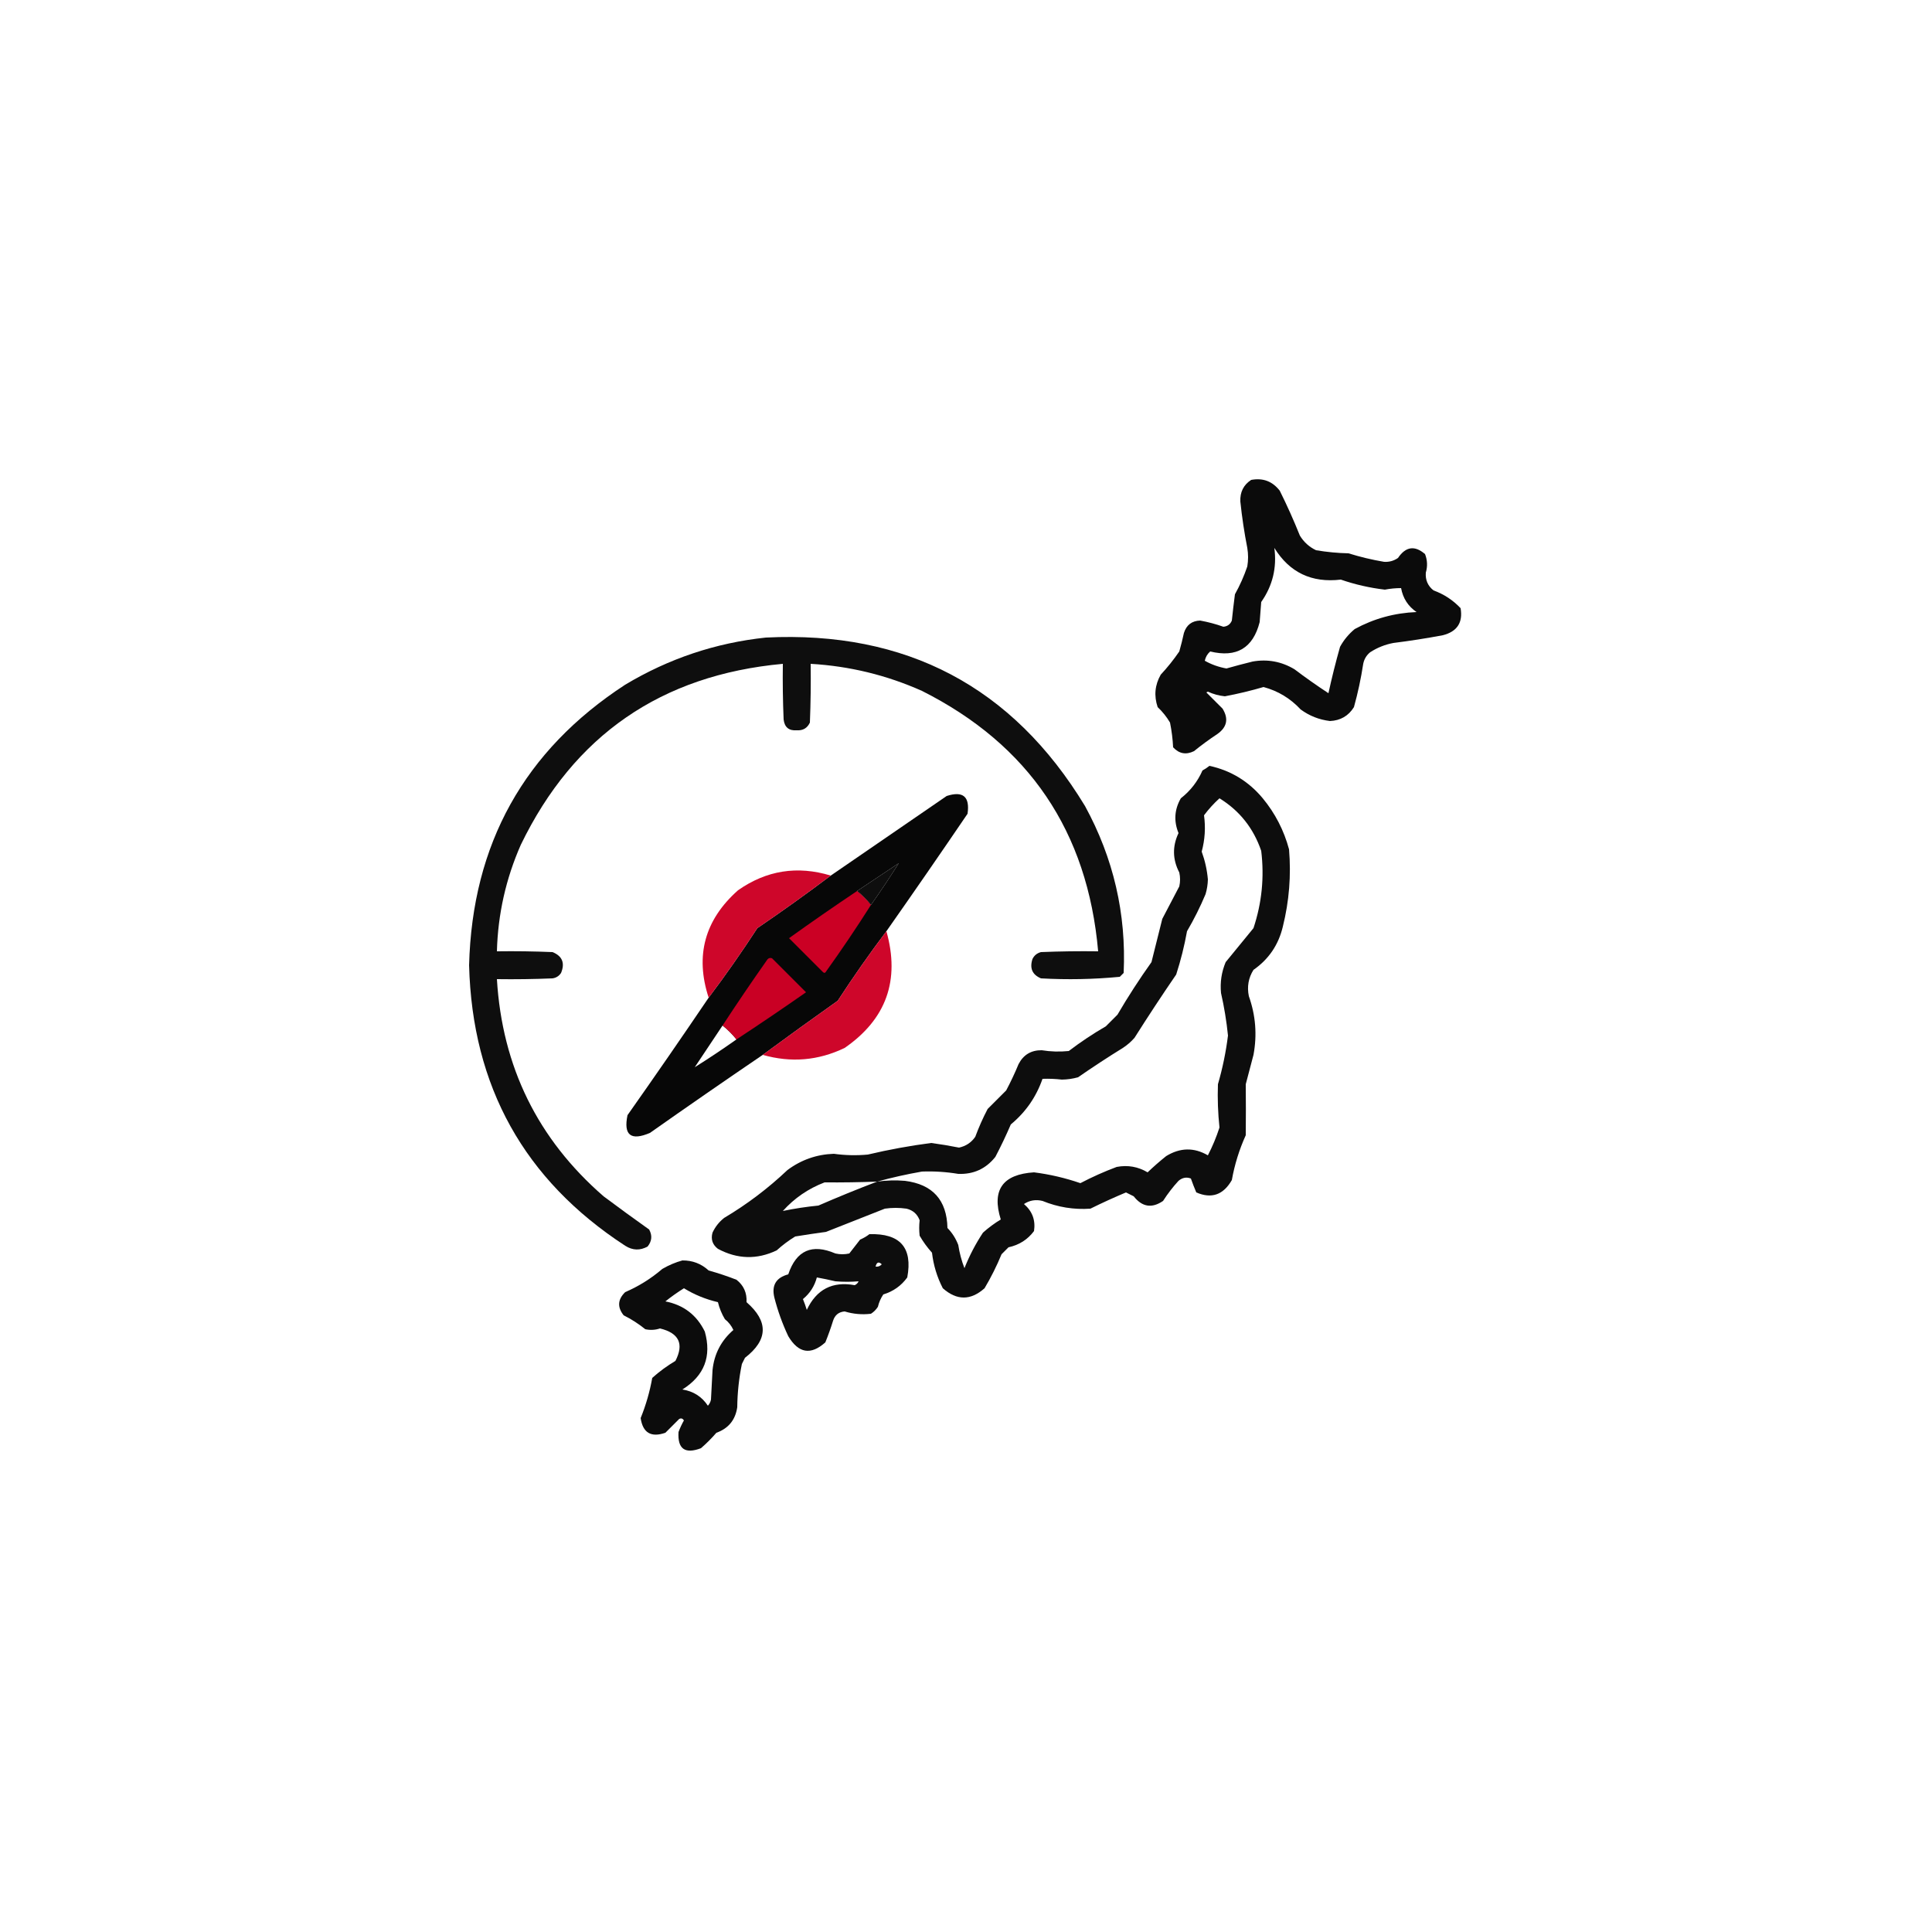 <?xml version="1.0" encoding="UTF-8"?>
<!DOCTYPE svg PUBLIC "-//W3C//DTD SVG 1.1//EN" "http://www.w3.org/Graphics/SVG/1.1/DTD/svg11.dtd">
<svg xmlns="http://www.w3.org/2000/svg" version="1.1" width="1250px" height="1250px" style="shape-rendering:geometricPrecision; text-rendering:geometricPrecision; image-rendering:optimizeQuality; fill-rule:evenodd; clip-rule:evenodd" xmlns:xlink="http://www.w3.org/1999/xlink">
<g><path style="opacity:0.954" fill="#000000" d="M 809.5,310.5 C 817.126,309.066 823.292,311.399 828,317.5C 832.714,326.965 837.047,336.632 841,346.5C 843.552,350.719 847.052,353.886 851.5,356C 858.437,357.173 865.437,357.84 872.5,358C 880.057,360.354 887.723,362.187 895.5,363.5C 898.795,363.705 901.795,362.872 904.5,361C 909.522,353.578 915.355,352.744 922,358.5C 923.534,362.406 923.7,366.406 922.5,370.5C 922.138,375.256 923.804,379.089 927.5,382C 934.275,384.466 940.108,388.3 945,393.5C 946.593,402.8 942.759,408.633 933.5,411C 922.889,412.993 912.223,414.66 901.5,416C 896.079,417.027 891.079,419.027 886.5,422C 884.106,423.952 882.606,426.452 882,429.5C 880.554,438.961 878.554,448.295 876,457.5C 872.467,463.187 867.3,466.187 860.5,466.5C 853.493,465.662 847.16,463.162 841.5,459C 834.867,451.86 826.867,447.026 817.5,444.5C 809.265,446.912 800.932,448.912 792.5,450.5C 788.671,450.113 785.004,449.113 781.5,447.5C 781.167,447.667 780.833,447.833 780.5,448C 784.054,451.554 787.554,455.054 791,458.5C 795.043,465.071 793.876,470.571 787.5,475C 782.322,478.422 777.322,482.089 772.5,486C 767.354,488.504 762.854,487.671 759,483.5C 758.748,478.199 758.082,472.865 757,467.5C 754.814,463.802 752.147,460.468 749,457.5C 746.527,450.171 747.194,443.171 751,436.5C 755.38,431.789 759.38,426.789 763,421.5C 764.126,417.535 765.126,413.535 766,409.5C 767.653,404.341 771.153,401.674 776.5,401.5C 781.598,402.421 786.598,403.754 791.5,405.5C 794.168,405.255 796.002,403.921 797,401.5C 797.594,395.825 798.26,390.158 799,384.5C 802.222,378.726 804.888,372.726 807,366.5C 807.667,362.5 807.667,358.5 807,354.5C 805.047,344.566 803.547,334.566 802.5,324.5C 802.223,318.387 804.556,313.72 809.5,310.5 Z M 824.5,354.5 C 834.336,370.415 848.669,377.249 867.5,375C 876.768,378.192 886.268,380.359 896,381.5C 899.473,380.837 902.973,380.504 906.5,380.5C 907.705,387.085 911.038,392.252 916.5,396C 902.24,396.563 888.907,400.23 876.5,407C 872.578,410.251 869.412,414.084 867,418.5C 864.175,428.508 861.675,438.508 859.5,448.5C 851.991,443.579 844.658,438.413 837.5,433C 829.129,427.996 820.129,426.33 810.5,428C 804.799,429.401 799.133,430.901 793.5,432.5C 788.437,431.593 783.771,429.926 779.5,427.5C 780.023,425.067 781.19,423.067 783,421.5C 800.043,425.652 810.71,419.319 815,402.5C 815.333,398.167 815.667,393.833 816,389.5C 823.379,378.981 826.213,367.315 824.5,354.5 Z"/></g>
<g><path style="opacity:0.944" fill="#000000" d="M 495.5,412.5 C 586.345,407.997 655.179,444.331 702,521.5C 720.442,555.262 728.776,591.262 727,629.5C 726.167,630.333 725.333,631.167 724.5,632C 707.567,633.624 690.567,633.957 673.5,633C 667.905,630.646 666.072,626.479 668,620.5C 669.109,618.185 670.943,616.685 673.5,616C 685.829,615.5 698.162,615.333 710.5,615.5C 703.687,537.989 665.687,481.823 596.5,447C 573.574,436.781 549.574,430.948 524.5,429.5C 524.667,442.171 524.5,454.838 524,467.5C 522.336,471.084 519.503,472.751 515.5,472.5C 510.43,472.882 507.597,470.548 507,465.5C 506.5,453.505 506.333,441.505 506.5,429.5C 427.791,436.739 371.291,475.739 337,546.5C 327.303,568.487 322.136,591.487 321.5,615.5C 333.505,615.333 345.505,615.5 357.5,616C 363.811,618.588 365.644,623.088 363,629.5C 361.681,631.487 359.848,632.654 357.5,633C 345.505,633.5 333.505,633.667 321.5,633.5C 324.903,690.137 347.903,736.97 390.5,774C 400.245,781.289 410.078,788.456 420,795.5C 422.12,799.366 421.786,803.033 419,806.5C 414.115,809.206 409.282,809.039 404.5,806C 339.217,763.446 305.551,702.946 303.5,624.5C 305.551,546.054 339.217,485.554 404.5,443C 432.69,426.104 463.023,415.937 495.5,412.5 Z M 581.5,558.5 C 575.758,567.643 569.758,576.643 563.5,585.5C 560.833,582.167 557.833,579.167 554.5,576.5C 563.5,570.5 572.5,564.5 581.5,558.5 Z"/></g>
<g><path style="opacity:0.947" fill="#000000" d="M 782.5,495.5 C 796.355,498.516 807.855,505.516 817,516.5C 825.037,526.24 830.704,537.24 834,549.5C 835.424,566.4 834.091,583.067 830,599.5C 827.211,611.28 820.878,620.614 811,627.5C 807.734,632.702 806.734,638.369 808,644.5C 812.411,656.923 813.411,669.589 811,682.5C 809.333,688.833 807.667,695.167 806,701.5C 806.111,712.497 806.111,723.497 806,734.5C 801.792,743.79 798.792,753.457 797,763.5C 791.509,773.102 783.843,775.769 774,771.5C 772.735,768.539 771.569,765.539 770.5,762.5C 767.641,761.401 764.974,761.901 762.5,764C 758.784,768.048 755.45,772.382 752.5,777C 745.29,781.952 738.957,780.952 733.5,774C 731.833,773.167 730.167,772.333 728.5,771.5C 720.734,774.761 713.068,778.261 705.5,782C 694.811,782.747 684.477,781.08 674.5,777C 670.142,775.925 666.142,776.592 662.5,779C 667.918,783.662 670.084,789.495 669,796.5C 664.889,802.004 659.389,805.504 652.5,807C 651,808.5 649.5,810 648,811.5C 644.861,819.112 641.194,826.446 637,833.5C 628.04,841.493 619.04,841.493 610,833.5C 606.275,826.271 603.942,818.604 603,810.5C 599.947,807.113 597.28,803.447 595,799.5C 594.631,796.123 594.631,792.79 595,789.5C 593.514,785.502 590.68,783.002 586.5,782C 581.833,781.333 577.167,781.333 572.5,782C 559.843,786.994 547.177,791.994 534.5,797C 527.82,797.927 521.154,798.927 514.5,800C 510.217,802.615 506.217,805.615 502.5,809C 489.737,815.073 477.07,814.739 464.5,808C 460.965,805.293 459.798,801.793 461,797.5C 462.738,793.759 465.238,790.592 468.5,788C 483.301,779.203 496.968,768.87 509.5,757C 518.405,750.381 528.405,746.881 539.5,746.5C 546.815,747.518 554.149,747.684 561.5,747C 575.036,743.793 588.703,741.293 602.5,739.5C 608.533,740.314 614.533,741.314 620.5,742.5C 624.954,741.538 628.454,739.205 631,735.5C 633.278,729.333 635.945,723.333 639,717.5C 643,713.5 647,709.5 651,705.5C 653.94,699.954 656.606,694.287 659,688.5C 662.137,682.43 667.137,679.43 674,679.5C 679.818,680.435 685.651,680.602 691.5,680C 699.156,674.17 707.156,668.837 715.5,664C 718,661.5 720.5,659 723,656.5C 729.835,644.826 737.168,633.493 745,622.5C 747.333,613.167 749.667,603.833 752,594.5C 755.667,587.5 759.333,580.5 763,573.5C 763.667,570.5 763.667,567.5 763,564.5C 758.617,556.064 758.45,547.564 762.5,539C 759.338,531.228 759.838,523.728 764,516.5C 770.195,511.644 774.862,505.644 778,498.5C 779.652,497.601 781.152,496.601 782.5,495.5 Z M 567.5,764.5 C 576.937,761.894 586.604,759.727 596.5,758C 604.372,757.706 612.205,758.206 620,759.5C 629.874,759.877 637.874,756.211 644,748.5C 647.59,741.652 650.923,734.652 654,727.5C 663.591,719.577 670.425,709.743 674.5,698C 678.651,697.857 682.818,698.023 687,698.5C 690.57,698.456 694.07,697.956 697.5,697C 706.996,690.418 716.662,684.085 726.5,678C 729.28,676.188 731.78,674.021 734,671.5C 742.751,657.662 751.751,643.995 761,630.5C 763.96,621.326 766.294,611.992 768,602.5C 772.527,594.779 776.527,586.779 780,578.5C 780.918,575.402 781.418,572.235 781.5,569C 780.957,562.829 779.624,556.829 777.5,551C 779.59,543.245 780.09,535.412 779,527.5C 781.964,523.534 785.297,519.867 789,516.5C 802.001,524.517 811.001,535.851 816,550.5C 818.082,567.511 816.415,584.178 811,600.5C 805,607.833 799,615.167 793,622.5C 790.312,628.933 789.312,635.6 790,642.5C 792.062,651.58 793.562,660.747 794.5,670C 793.173,680.655 791.006,691.155 788,701.5C 787.678,710.881 788.011,720.214 789,729.5C 786.979,735.737 784.479,741.737 781.5,747.5C 772.525,742.284 763.525,742.45 754.5,748C 750.352,751.314 746.352,754.814 742.5,758.5C 736.295,754.815 729.629,753.648 722.5,755C 714.487,757.991 706.654,761.491 699,765.5C 689.237,762.134 679.237,759.801 669,758.5C 648.685,759.773 641.518,769.94 647.5,789C 643.43,791.458 639.597,794.291 636,797.5C 631.22,804.726 627.22,812.392 624,820.5C 622.139,815.704 620.806,810.704 620,805.5C 618.416,801.325 616.082,797.659 613,794.5C 612.599,776.432 603.433,766.266 585.5,764C 579.484,763.501 573.484,763.668 567.5,764.5 Z M 567.5,764.5 C 554.819,769.331 542.152,774.498 529.5,780C 521.753,780.76 514.086,781.926 506.5,783.5C 513.991,775.184 522.991,769.017 533.5,765C 544.863,765.096 556.196,764.929 567.5,764.5 Z"/></g>
<g><path style="opacity:0.971" fill="#010000" d="M 573.5,602.5 C 562.53,617.084 552.03,632.084 542,647.5C 525.678,659.066 509.511,670.732 493.5,682.5C 469.047,699.113 444.714,715.946 420.5,733C 408.137,738.256 403.304,734.423 406,721.5C 423.757,696.312 441.257,670.979 458.5,645.5C 469.47,630.916 479.97,615.916 490,600.5C 506.165,589.513 521.998,578.18 537.5,566.5C 562.471,549.343 587.471,532.177 612.5,515C 623.097,511.595 627.597,515.428 626,526.5C 608.67,551.989 591.17,577.322 573.5,602.5 Z M 581.5,558.5 C 575.758,567.643 569.758,576.643 563.5,585.5C 560.833,582.167 557.833,579.167 554.5,576.5C 563.5,570.5 572.5,564.5 581.5,558.5 Z M 467.5,663.5 C 470.833,666.167 473.833,669.167 476.5,672.5C 467.643,678.758 458.643,684.758 449.5,690.5C 455.5,681.5 461.5,672.5 467.5,663.5 Z"/></g>
<g><path style="opacity:0.974" fill="#cd0025" d="M 537.5,566.5 C 521.998,578.18 506.165,589.513 490,600.5C 479.97,615.916 469.47,630.916 458.5,645.5C 449.613,618.309 455.946,595.142 477.5,576C 495.892,563.11 515.892,559.943 537.5,566.5 Z"/></g>
<g><path style="opacity:0.993" fill="#cc0025" d="M 554.5,576.5 C 557.833,579.167 560.833,582.167 563.5,585.5C 554.276,600.071 544.61,614.404 534.5,628.5C 533.998,629.521 533.332,629.688 532.5,629C 525.167,621.667 517.833,614.333 510.5,607C 525.021,596.577 539.688,586.41 554.5,576.5 Z"/></g>
<g><path style="opacity:0.973" fill="#cd0025" d="M 573.5,602.5 C 582.429,634.219 573.429,659.386 546.5,678C 529.447,686.218 511.78,687.718 493.5,682.5C 509.511,670.732 525.678,659.066 542,647.5C 552.03,632.084 562.53,617.084 573.5,602.5 Z"/></g>
<g><path style="opacity:0.996" fill="#ca0025" d="M 476.5,672.5 C 473.833,669.167 470.833,666.167 467.5,663.5C 476.743,649.356 486.243,635.356 496,621.5C 496.837,619.993 498.004,619.493 499.5,620C 506.833,627.333 514.167,634.667 521.5,642C 506.601,652.414 491.601,662.58 476.5,672.5 Z"/></g>
<g><path style="opacity:0.948" fill="#000000" d="M 562.5,798.5 C 582.427,797.912 590.594,807.245 587,826.5C 583.11,831.879 577.943,835.545 571.5,837.5C 569.855,839.925 568.689,842.592 568,845.5C 566.833,847.333 565.333,848.833 563.5,850C 557.738,850.691 552.071,850.191 546.5,848.5C 542.69,848.805 540.19,850.805 539,854.5C 537.53,859.243 535.864,863.909 534,868.5C 524.606,876.947 516.606,875.614 510,864.5C 506.209,856.46 503.209,848.127 501,839.5C 499.116,831.604 502.116,826.604 510,824.5C 515.209,808.981 525.376,804.481 540.5,811C 543.5,811.667 546.5,811.667 549.5,811C 551.833,808 554.167,805 556.5,802C 558.727,801.059 560.727,799.892 562.5,798.5 Z M 566.5,819.5 C 567.178,816.599 568.512,816.099 570.5,818C 569.437,819.188 568.103,819.688 566.5,819.5 Z M 528.5,826.5 C 532.506,827.222 536.506,828.055 540.5,829C 545.535,829.418 550.535,829.418 555.5,829C 555.002,830.158 554.169,830.991 553,831.5C 538.584,828.875 528.251,834.208 522,847.5C 521.265,845.129 520.432,842.795 519.5,840.5C 524.018,836.796 527.018,832.129 528.5,826.5 Z"/></g>
<g><path style="opacity:0.95" fill="#000000" d="M 441.5,815.5 C 448.027,815.431 453.694,817.598 458.5,822C 464.608,823.693 470.608,825.693 476.5,828C 481.168,831.655 483.334,836.489 483,842.5C 497.309,854.931 496.976,866.931 482,878.5C 481.333,879.833 480.667,881.167 480,882.5C 478.104,891.717 477.104,901.05 477,910.5C 475.786,918.712 471.286,924.212 463.5,927C 460.377,930.613 457.044,933.946 453.5,937C 443.139,940.914 438.306,937.414 439,926.5C 439.977,923.898 441.144,921.398 442.5,919C 441.725,917.77 440.725,917.437 439.5,918C 436.491,921.043 433.491,924.043 430.5,927C 421.245,930.211 415.912,927.045 414.5,917.5C 417.909,909.104 420.409,900.438 422,891.5C 426.645,887.345 431.645,883.678 437,880.5C 442.662,869.483 439.329,862.483 427,859.5C 423.879,860.536 420.713,860.703 417.5,860C 413.173,856.501 408.506,853.501 403.5,851C 399.301,845.719 399.634,840.719 404.5,836C 413.298,832.187 421.298,827.187 428.5,821C 432.717,818.549 437.05,816.715 441.5,815.5 Z M 442.5,833.5 C 449.281,837.654 456.614,840.654 464.5,842.5C 465.441,846.384 466.941,850.051 469,853.5C 471.405,855.403 473.239,857.736 474.5,860.5C 466.573,867.353 462.073,876.02 461,886.5C 460.667,892.833 460.333,899.167 460,905.5C 459.71,907.044 459.044,908.377 458,909.5C 454.091,903.608 448.591,900.108 441.5,899C 455.698,890.107 460.531,877.607 456,861.5C 450.766,850.793 442.266,844.293 430.5,842C 434.391,838.899 438.391,836.066 442.5,833.5 Z"/></g>
</svg>

